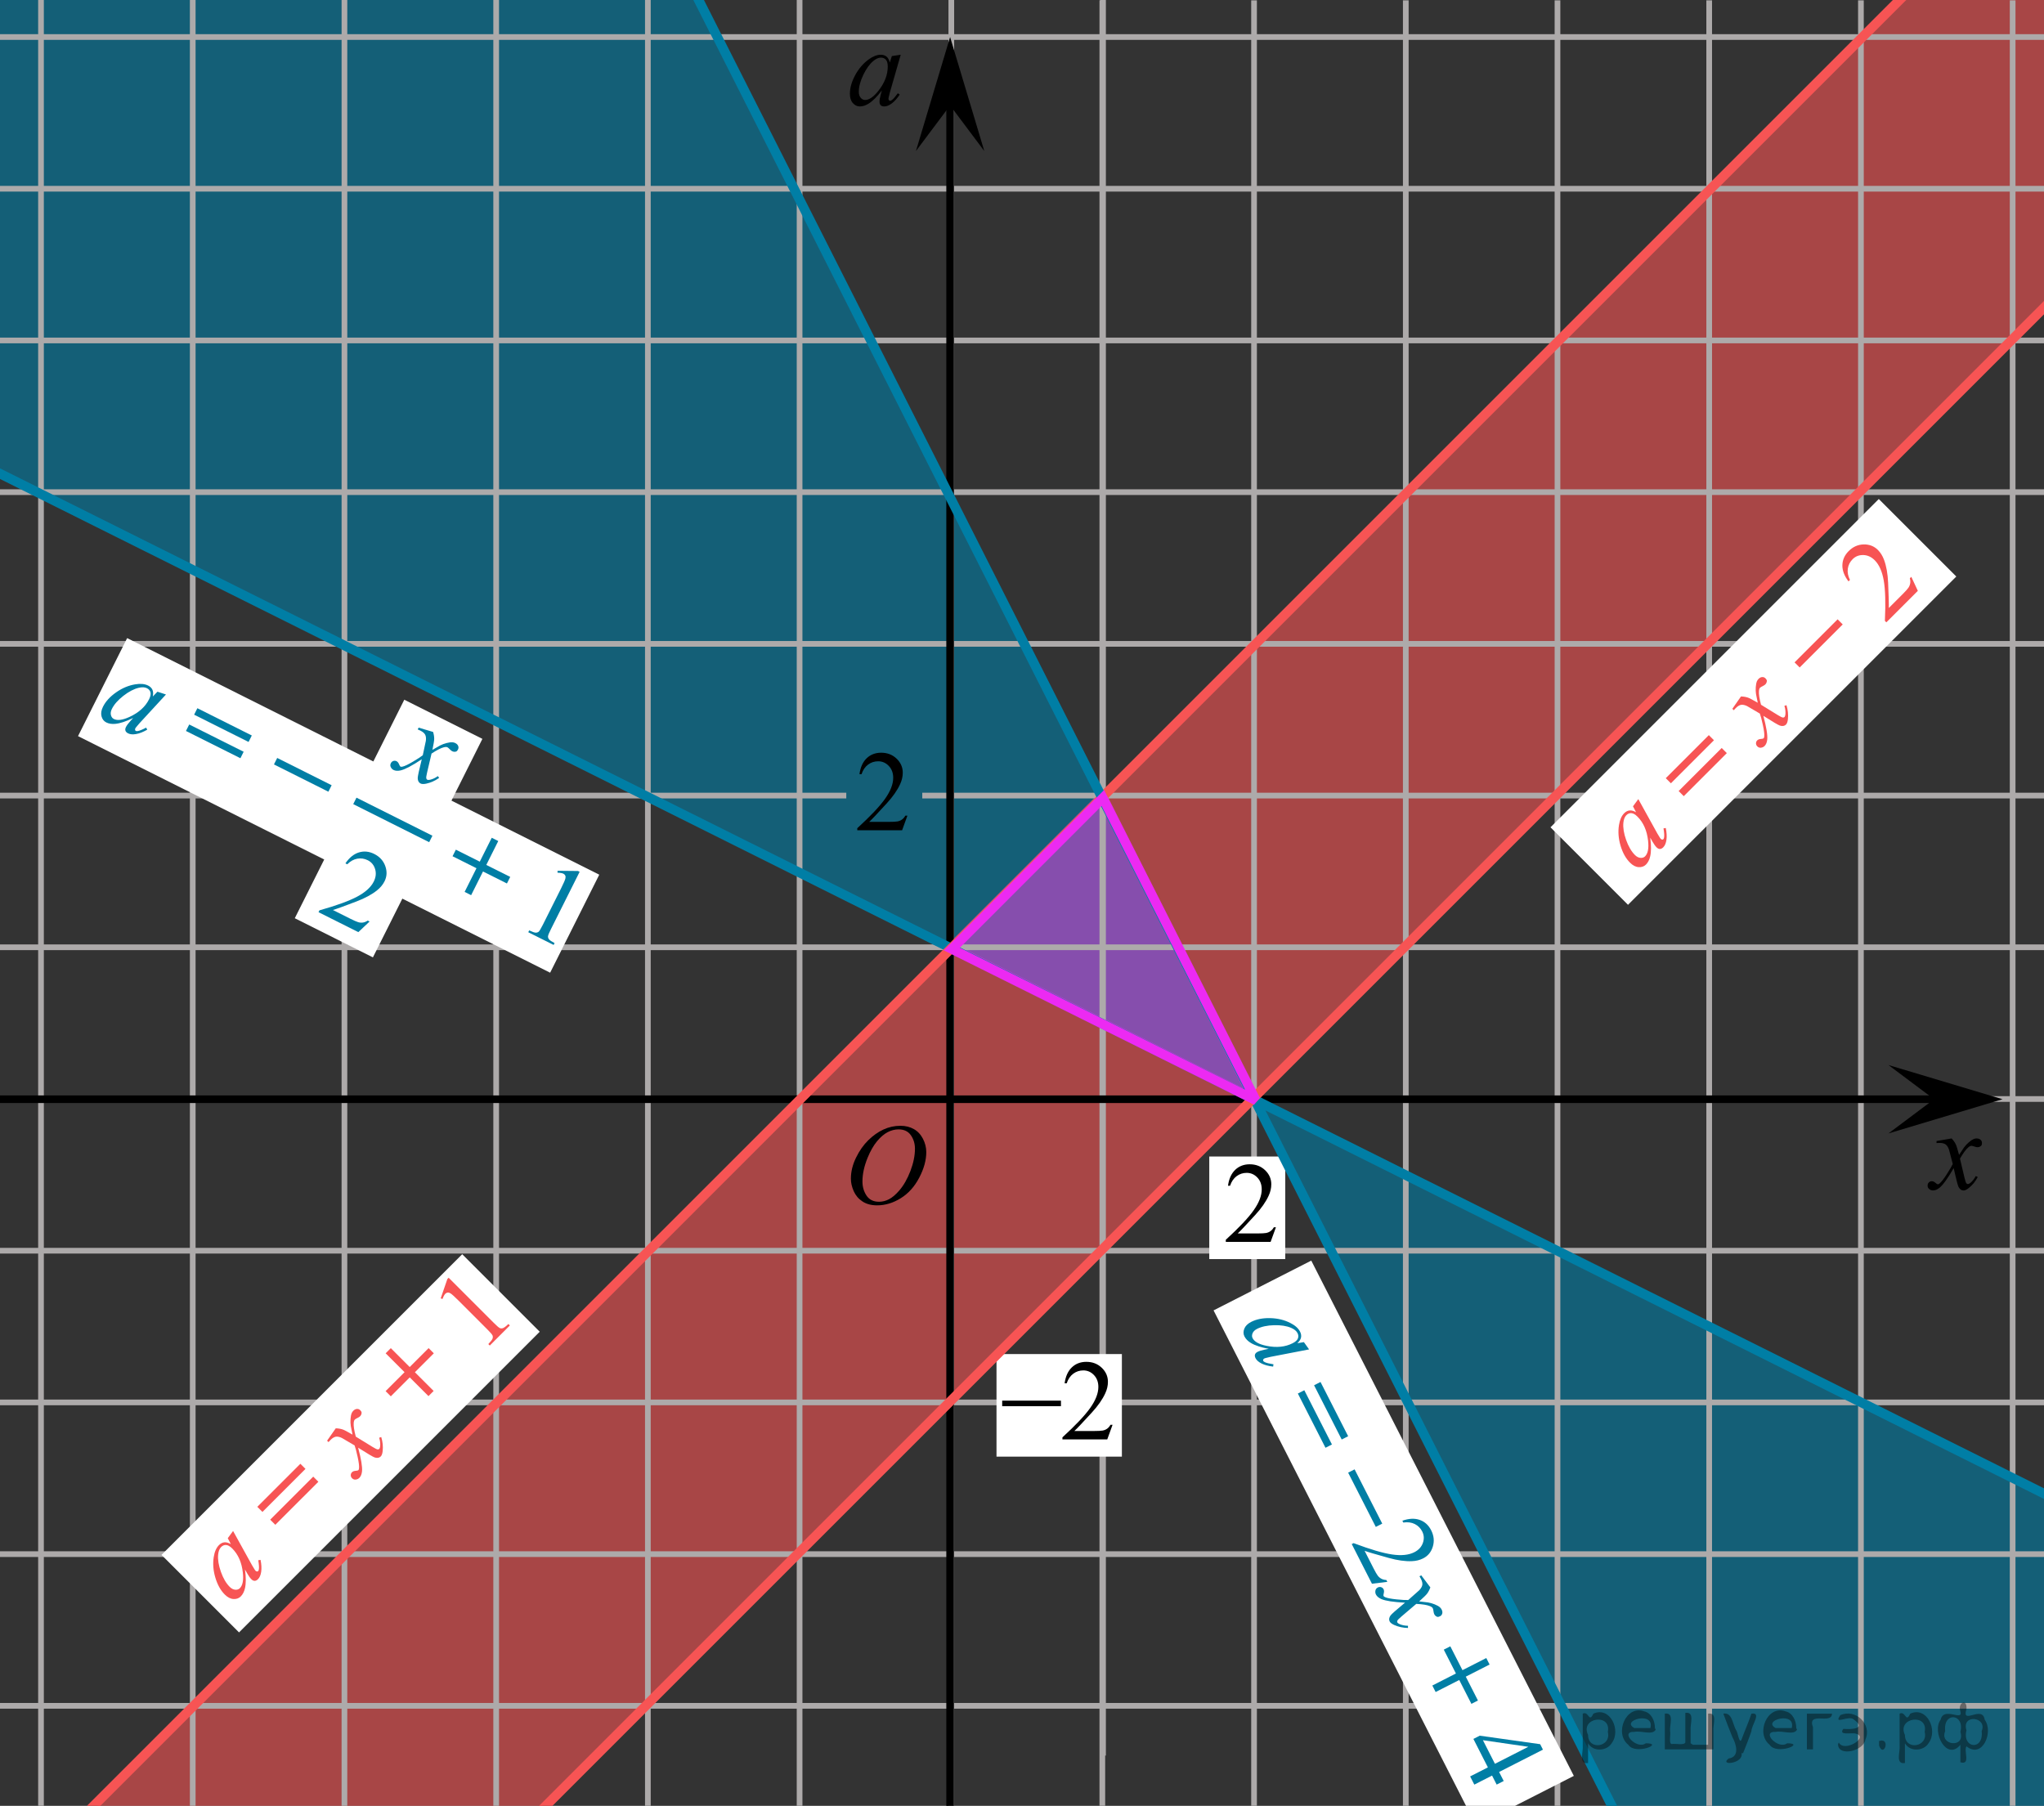 <?xml version="1.0" encoding="utf-8"?>
<!-- Generator: Adobe Illustrator 16.0.0, SVG Export Plug-In . SVG Version: 6.00 Build 0)  -->
<!DOCTYPE svg PUBLIC "-//W3C//DTD SVG 1.1//EN" "http://www.w3.org/Graphics/SVG/1.1/DTD/svg11.dtd">
<svg version="1.1" id="Слой_1" xmlns="http://www.w3.org/2000/svg" xmlns:xlink="http://www.w3.org/1999/xlink" x="0px" y="0px"
	 width="269px" height="237.665px" viewBox="131.303 -23.834 269 237.665" enable-background="new 131.303 -23.834 269 237.665"
	 xml:space="preserve">
<rect x="131.303" y="-23.834" width="269" height="237.665" fill="#333333" stroke="none"/>
<polygon opacity="0.6" fill="#F75454" points="141.834,216.15 179.168,237.316 412.667,4.15 414.667,-56.929 "/>
<polygon opacity="0.6" fill="#007EA5" points="127.803,36.333 295.069,120.249 295.725,119.42 211.803,-45.167 130.303,-50.667 "/>
<polygon opacity="0.4" fill="#EC2AF2" stroke="#EC2AF2" stroke-width="1.25" stroke-miterlimit="10" points="296.256,120.733 
	276.381,80.971 256.506,100.858 "/>
<polygon opacity="0.6" fill="#007EA5" points="373.136,271.484 488.803,336.999 402.803,173.999 296.97,121.658 "/>
<g>
	<g>
		<line fill="none" stroke="#ADAAAA" stroke-width="0.75" stroke-miterlimit="10" x1="53.9" y1="-18.962" x2="501.6" y2="-18.962"/>
		<line fill="none" stroke="#ADAAAA" stroke-width="0.75" stroke-miterlimit="10" x1="53.9" y1="1.005" x2="501.6" y2="1.005"/>
		<line fill="none" stroke="#ADAAAA" stroke-width="0.75" stroke-miterlimit="10" x1="53.9" y1="20.973" x2="501.6" y2="20.973"/>
		<line fill="none" stroke="#ADAAAA" stroke-width="0.75" stroke-miterlimit="10" x1="53.9" y1="40.938" x2="501.6" y2="40.938"/>
		<line fill="none" stroke="#ADAAAA" stroke-width="0.75" stroke-miterlimit="10" x1="53.9" y1="60.904" x2="501.6" y2="60.904"/>
		
			<line fill="none" stroke="#ADAAAA" stroke-width="0.75" stroke-miterlimit="10" x1="252.678" y1="80.872" x2="501.6" y2="80.872"/>
		<line fill="none" stroke="#ADAAAA" stroke-width="0.75" stroke-miterlimit="10" x1="53.9" y1="80.872" x2="242.678" y2="80.872"/>
		<line fill="none" stroke="#ADAAAA" stroke-width="0.75" stroke-miterlimit="10" x1="53.9" y1="100.837" x2="501.6" y2="100.837"/>
		<line fill="none" stroke="#ADAAAA" stroke-width="0.75" stroke-miterlimit="10" x1="53.9" y1="120.806" x2="501.6" y2="120.806"/>
		<line fill="none" stroke="#ADAAAA" stroke-width="0.75" stroke-miterlimit="10" x1="53.9" y1="140.772" x2="501.6" y2="140.772"/>
		<line fill="none" stroke="#ADAAAA" stroke-width="0.75" stroke-miterlimit="10" x1="53.9" y1="160.737" x2="501.6" y2="160.737"/>
		<line fill="none" stroke="#ADAAAA" stroke-width="0.75" stroke-miterlimit="10" x1="53.9" y1="180.706" x2="501.6" y2="180.706"/>
		<line fill="none" stroke="#ADAAAA" stroke-width="0.75" stroke-miterlimit="10" x1="53.9" y1="200.67" x2="501.6" y2="200.67"/>
	</g>
	<g>
		
			<line fill="none" stroke="#ADAAAA" stroke-width="0.75" stroke-miterlimit="10" x1="56.834" y1="215.862" x2="56.834" y2="-24.462"/>
		<line fill="none" stroke="#ADAAAA" stroke-width="0.75" stroke-miterlimit="10" x1="76.8" y1="215.862" x2="76.8" y2="-24.462"/>
		
			<line fill="none" stroke="#ADAAAA" stroke-width="0.75" stroke-miterlimit="10" x1="96.768" y1="215.862" x2="96.768" y2="-24.462"/>
		
			<line fill="none" stroke="#ADAAAA" stroke-width="0.75" stroke-miterlimit="10" x1="116.733" y1="215.862" x2="116.733" y2="-24.462"/>
		
			<line fill="none" stroke="#ADAAAA" stroke-width="0.75" stroke-miterlimit="10" x1="136.699" y1="215.862" x2="136.699" y2="-24.462"/>
		
			<line fill="none" stroke="#ADAAAA" stroke-width="0.75" stroke-miterlimit="10" x1="156.667" y1="215.862" x2="156.667" y2="-24.462"/>
		
			<line fill="none" stroke="#ADAAAA" stroke-width="0.75" stroke-miterlimit="10" x1="176.633" y1="215.862" x2="176.633" y2="-24.462"/>
		
			<line fill="none" stroke="#ADAAAA" stroke-width="0.75" stroke-miterlimit="10" x1="196.601" y1="215.862" x2="196.601" y2="-24.462"/>
		
			<line fill="none" stroke="#ADAAAA" stroke-width="0.75" stroke-miterlimit="10" x1="216.566" y1="215.862" x2="216.566" y2="-24.462"/>
		
			<line fill="none" stroke="#ADAAAA" stroke-width="0.75" stroke-miterlimit="10" x1="236.532" y1="215.862" x2="236.532" y2="-24.462"/>
		
			<line fill="none" stroke="#ADAAAA" stroke-width="0.75" stroke-miterlimit="10" x1="256.5" y1="215.862" x2="256.5" y2="-24.462"/>
		
			<line fill="none" stroke="#ADAAAA" stroke-width="0.75" stroke-miterlimit="10" x1="276.467" y1="207.219" x2="276.467" y2="-24.462"/>
		<g>
			
				<line fill="none" stroke="#ADAAAA" stroke-width="0.75" stroke-miterlimit="10" x1="276.375" y1="216.535" x2="276.375" y2="-23.791"/>
			
				<line fill="none" stroke="#ADAAAA" stroke-width="0.75" stroke-miterlimit="10" x1="296.342" y1="216.535" x2="296.342" y2="-23.791"/>
			
				<line fill="none" stroke="#ADAAAA" stroke-width="0.75" stroke-miterlimit="10" x1="316.311" y1="216.535" x2="316.311" y2="-23.791"/>
			
				<line fill="none" stroke="#ADAAAA" stroke-width="0.75" stroke-miterlimit="10" x1="336.275" y1="216.535" x2="336.275" y2="-23.791"/>
			
				<line fill="none" stroke="#ADAAAA" stroke-width="0.75" stroke-miterlimit="10" x1="356.241" y1="216.535" x2="356.241" y2="-23.791"/>
			
				<line fill="none" stroke="#ADAAAA" stroke-width="0.75" stroke-miterlimit="10" x1="376.209" y1="216.535" x2="376.209" y2="-23.791"/>
			
				<line fill="none" stroke="#ADAAAA" stroke-width="0.75" stroke-miterlimit="10" x1="396.176" y1="216.535" x2="396.176" y2="-23.791"/>
			
				<line fill="none" stroke="#ADAAAA" stroke-width="0.75" stroke-miterlimit="10" x1="416.141" y1="207.868" x2="416.141" y2="-23.815"/>
			
				<line fill="none" stroke="#ADAAAA" stroke-width="0.75" stroke-miterlimit="10" x1="436.11" y1="207.868" x2="436.11" y2="-23.815"/>
			
				<line fill="none" stroke="#ADAAAA" stroke-width="0.75" stroke-miterlimit="10" x1="456.076" y1="207.868" x2="456.076" y2="-23.815"/>
			
				<line fill="none" stroke="#ADAAAA" stroke-width="0.75" stroke-miterlimit="10" x1="476.043" y1="207.868" x2="476.043" y2="-23.815"/>
			
				<line fill="none" stroke="#ADAAAA" stroke-width="0.75" stroke-miterlimit="10" x1="496.008" y1="207.868" x2="496.008" y2="-23.815"/>
		</g>
	</g>
</g>
<line fill="none" stroke="#000000" stroke-miterlimit="10" x1="74.65" y1="120.836" x2="386.332" y2="120.836"/>
<line fill="none" stroke="#000000" stroke-miterlimit="10" x1="256.342" y1="213.831" x2="256.342" y2="-10.951"/>
<line fill="none" x1="-424.6" y1="109.143" x2="-424.233" y2="109.143"/>
<rect x="141.075" y="74.98" transform="matrix(-0.894 -0.448 0.448 -0.894 296.234 234.418)" fill="#FFFFFF" width="69.5" height="14.43"/>
<rect x="176.645" y="69.16" transform="matrix(-0.894 -0.448 0.448 -0.894 307.316 243.132)" fill="#FFFFFF" width="11.5" height="32.167"/>
<polygon points="385.84,120.836 379.834,116.337 394.846,120.836 379.834,125.336 "/>
<polygon points="256.342,-9.958 251.842,-3.953 256.342,-18.964 260.842,-3.953 "/>
<g>
	<g>
		<g>
			<g>
				<defs>
					<rect id="SVGID_1_" x="240.334" y="120.823" width="16.438" height="17.871"/>
				</defs>
				<clipPath id="SVGID_2_">
					<use xlink:href="#SVGID_1_"  overflow="visible"/>
				</clipPath>
				<g clip-path="url(#SVGID_2_)">
					<path d="M249.811,124.331c0.662,0,1.248,0.146,1.758,0.434c0.512,0.287,0.91,0.715,1.199,1.276s0.438,1.147,0.438,1.753
						c0,1.072-0.313,2.197-0.934,3.378s-1.433,2.078-2.433,2.696c-1,0.621-2.035,0.933-3.104,0.933
						c-0.771,0-1.414-0.172-1.932-0.515c-0.519-0.342-0.9-0.793-1.148-1.354s-0.371-1.104-0.371-1.633
						c0-0.937,0.228-1.858,0.675-2.771c0.446-0.914,0.982-1.676,1.605-2.289c0.623-0.612,1.288-1.084,1.993-1.414
						C248.266,124.497,249.016,124.331,249.811,124.331z M249.561,124.804c-0.49,0-0.972,0.122-1.438,0.366
						c-0.467,0.244-0.935,0.643-1.396,1.195c-0.461,0.554-0.876,1.279-1.244,2.176c-0.451,1.104-0.677,2.145-0.677,3.123
						c0,0.697,0.179,1.316,0.536,1.855c0.358,0.539,0.908,0.811,1.646,0.811c0.446,0,0.887-0.111,1.313-0.332
						c0.429-0.223,0.875-0.602,1.342-1.139c0.584-0.674,1.074-1.535,1.476-2.58c0.396-1.047,0.596-2.021,0.596-2.928
						c0-0.67-0.18-1.263-0.537-1.777C250.82,125.063,250.281,124.804,249.561,124.804z"/>
				</g>
			</g>
		</g>
	</g>
</g>
<g>
	<path d="M388.145,125.996c0.24,0.256,0.422,0.512,0.545,0.768c0.091,0.18,0.234,0.645,0.437,1.396l0.65-0.977
		c0.172-0.232,0.381-0.461,0.627-0.674c0.245-0.215,0.461-0.357,0.647-0.438c0.115-0.052,0.248-0.074,0.392-0.074
		c0.213,0,0.381,0.058,0.506,0.17c0.125,0.113,0.188,0.251,0.188,0.413c0,0.188-0.037,0.313-0.108,0.385
		c-0.14,0.123-0.296,0.186-0.474,0.186c-0.104,0-0.215-0.021-0.332-0.065c-0.229-0.079-0.389-0.118-0.465-0.118
		c-0.117,0-0.26,0.068-0.422,0.207c-0.307,0.256-0.67,0.75-1.092,1.481l0.604,2.538c0.095,0.389,0.172,0.619,0.234,0.695
		c0.063,0.076,0.129,0.112,0.191,0.112c0.104,0,0.225-0.057,0.362-0.17c0.271-0.228,0.5-0.521,0.691-0.885l0.258,0.133
		c-0.311,0.58-0.701,1.063-1.182,1.444c-0.271,0.218-0.498,0.322-0.687,0.322c-0.274,0-0.494-0.151-0.656-0.465
		c-0.104-0.189-0.317-1.018-0.645-2.477c-0.768,1.333-1.381,2.188-1.844,2.572c-0.302,0.244-0.59,0.367-0.871,0.367
		c-0.195,0-0.375-0.067-0.539-0.213c-0.115-0.104-0.176-0.254-0.176-0.436c0-0.162,0.055-0.297,0.162-0.406
		c0.106-0.107,0.239-0.162,0.397-0.162c0.154,0,0.322,0.08,0.502,0.236c0.127,0.111,0.228,0.17,0.295,0.17
		c0.06,0,0.135-0.039,0.229-0.117c0.229-0.188,0.545-0.59,0.942-1.211c0.396-0.619,0.66-1.066,0.783-1.341
		c-0.307-1.194-0.473-1.827-0.494-1.896c-0.112-0.317-0.264-0.547-0.442-0.68c-0.183-0.133-0.449-0.199-0.806-0.199
		c-0.112,0-0.241,0.006-0.393,0.018v-0.268L388.145,125.996z"/>
</g>
<line fill="none" stroke="#007EA5" stroke-width="1.25" stroke-miterlimit="10" x1="411.836" y1="178.499" x2="119.27" y2="32.499"/>
<line fill="none" stroke="#F75454" stroke-width="1.25" stroke-miterlimit="10" x1="129.96" y1="227.499" x2="416.813" y2="-59.355"/>
<rect x="262.448" y="154.374" fill="#FFFFFF" width="16.5" height="13.5"/>
<g>
	<g>
		<g>
			<g>
				<defs>
					<rect id="SVGID_3_" x="268.265" y="151.868" width="12.363" height="16.488"/>
				</defs>
				<clipPath id="SVGID_4_">
					<use xlink:href="#SVGID_3_"  overflow="visible"/>
				</clipPath>
				<g clip-path="url(#SVGID_4_)">
					<path d="M277.724,163.678l-0.701,1.93h-5.899v-0.273c1.733-1.584,2.959-2.879,3.666-3.883c0.709-1.004,1.063-1.92,1.063-2.752
						c0-0.636-0.193-1.156-0.582-1.564c-0.391-0.407-0.854-0.61-1.396-0.61c-0.492,0-0.936,0.144-1.324,0.433
						c-0.39,0.287-0.681,0.709-0.867,1.266h-0.271c0.123-0.908,0.438-1.607,0.949-2.098c0.508-0.485,1.146-0.729,1.904-0.729
						c0.813,0,1.49,0.262,2.033,0.78c0.543,0.522,0.813,1.139,0.813,1.848c0,0.507-0.117,1.015-0.354,1.521
						c-0.362,0.795-0.955,1.644-1.771,2.533c-1.226,1.338-1.986,2.146-2.293,2.42h2.61c0.531,0,0.904-0.021,1.117-0.059
						c0.215-0.039,0.405-0.119,0.58-0.24c0.172-0.121,0.319-0.291,0.448-0.516h0.273v-0.006H277.724z"/>
				</g>
			</g>
		</g>
	</g>
</g>
<g>
	<path d="M263.196,160.506h7.734v0.729h-7.734V160.506z"/>
</g>
<rect x="290.448" y="128.374" fill="#FFFFFF" width="10" height="13.5"/>
<g>
	<g>
		<g>
			<g>
				<defs>
					<rect id="SVGID_5_" x="289.765" y="125.868" width="12.363" height="16.488"/>
				</defs>
				<clipPath id="SVGID_6_">
					<use xlink:href="#SVGID_5_"  overflow="visible"/>
				</clipPath>
				<g clip-path="url(#SVGID_6_)">
					<path d="M299.224,137.678l-0.701,1.93h-5.899v-0.273c1.733-1.584,2.959-2.879,3.666-3.883c0.709-1.004,1.063-1.92,1.063-2.752
						c0-0.636-0.193-1.156-0.582-1.564c-0.391-0.407-0.854-0.61-1.396-0.61c-0.492,0-0.936,0.144-1.324,0.433
						c-0.39,0.287-0.681,0.709-0.867,1.266h-0.271c0.123-0.908,0.438-1.607,0.949-2.098c0.508-0.485,1.146-0.729,1.904-0.729
						c0.813,0,1.49,0.262,2.033,0.78c0.543,0.522,0.813,1.139,0.813,1.848c0,0.507-0.117,1.015-0.354,1.521
						c-0.362,0.795-0.955,1.644-1.771,2.533c-1.226,1.338-1.986,2.146-2.293,2.42h2.61c0.531,0,0.904-0.021,1.117-0.059
						c0.215-0.039,0.405-0.119,0.58-0.24c0.172-0.121,0.319-0.291,0.448-0.516h0.273v-0.006H299.224z"/>
				</g>
			</g>
		</g>
	</g>
</g>
<line fill="none" stroke="#007EA5" stroke-width="1.25" stroke-miterlimit="10" x1="212.803" y1="-44.486" x2="370.303" y2="266.983"/>
<g>
	<g>
		<g>
			<g>
				<defs>
					<rect id="SVGID_7_" x="241.265" y="71.701" width="12.363" height="16.488"/>
				</defs>
				<clipPath id="SVGID_8_">
					<use xlink:href="#SVGID_7_"  overflow="visible"/>
				</clipPath>
				<g clip-path="url(#SVGID_8_)">
					<path d="M250.724,83.511l-0.701,1.93h-5.899v-0.273c1.733-1.584,2.959-2.879,3.666-3.883c0.709-1.004,1.063-1.92,1.063-2.752
						c0-0.636-0.193-1.156-0.582-1.564c-0.391-0.407-0.854-0.61-1.396-0.61c-0.492,0-0.936,0.144-1.324,0.433
						c-0.39,0.287-0.681,0.709-0.867,1.266h-0.271c0.123-0.908,0.438-1.607,0.949-2.098c0.508-0.485,1.146-0.729,1.904-0.729
						c0.813,0,1.49,0.262,2.033,0.78c0.543,0.522,0.813,1.139,0.813,1.848c0,0.507-0.117,1.015-0.354,1.521
						c-0.362,0.795-0.955,1.644-1.771,2.533c-1.226,1.338-1.986,2.146-2.293,2.42h2.61c0.531,0,0.904-0.021,1.117-0.059
						c0.215-0.039,0.405-0.119,0.58-0.24c0.172-0.121,0.319-0.291,0.448-0.516h0.273v-0.006H250.724z"/>
				</g>
			</g>
		</g>
	</g>
</g>
<g>
	<path d="M249.842-16.63l-1.429,4.967l-0.161,0.666c-0.015,0.063-0.021,0.117-0.021,0.161c0,0.078,0.023,0.146,0.072,0.205
		c0.039,0.044,0.088,0.065,0.146,0.065c0.064,0,0.146-0.038,0.25-0.117c0.189-0.141,0.443-0.434,0.762-0.879l0.248,0.176
		c-0.336,0.509-0.684,0.896-1.039,1.161c-0.357,0.267-0.687,0.399-0.989,0.399c-0.21,0-0.368-0.053-0.473-0.157
		c-0.104-0.105-0.157-0.258-0.157-0.458c0-0.239,0.054-0.554,0.161-0.945l0.153-0.549c-0.639,0.835-1.228,1.419-1.765,1.75
		c-0.386,0.239-0.765,0.359-1.136,0.359c-0.355,0-0.664-0.147-0.922-0.443c-0.26-0.295-0.389-0.701-0.389-1.219
		c0-0.777,0.232-1.596,0.699-2.458c0.467-0.861,1.059-1.551,1.776-2.069c0.562-0.41,1.091-0.615,1.589-0.615
		c0.299,0,0.546,0.079,0.744,0.234c0.197,0.157,0.348,0.416,0.45,0.777l0.264-0.836L249.842-16.63z M247.235-16.25
		c-0.313,0-0.645,0.146-0.996,0.439c-0.498,0.416-0.941,1.031-1.33,1.846c-0.388,0.816-0.582,1.553-0.582,2.213
		c0,0.332,0.083,0.594,0.249,0.787c0.166,0.192,0.356,0.289,0.571,0.289c0.532,0,1.111-0.393,1.736-1.18
		c0.834-1.044,1.252-2.116,1.252-3.215c0-0.415-0.08-0.715-0.242-0.9C247.733-16.156,247.512-16.25,247.235-16.25z"/>
</g>
<rect x="149.421" y="158.91" transform="matrix(-0.707 0.707 -0.707 -0.707 420.324 158.143)" fill="#FFFFFF" width="55.975" height="14.43"/>
<g>
	<path fill="#F75454" d="M161.978,177.659l2.502,4.522l0.356,0.585c0.035,0.055,0.068,0.098,0.099,0.129
		c0.056,0.056,0.12,0.087,0.196,0.094c0.059,0.004,0.108-0.016,0.15-0.058c0.045-0.045,0.076-0.13,0.094-0.259
		c0.034-0.233,0.007-0.62-0.083-1.16l0.3-0.052c0.122,0.598,0.149,1.117,0.086,1.556c-0.063,0.441-0.203,0.769-0.417,0.982
		c-0.148,0.148-0.298,0.223-0.445,0.223c-0.148,0-0.293-0.071-0.435-0.212c-0.17-0.17-0.354-0.43-0.555-0.783l-0.28-0.496
		c0.14,1.042,0.136,1.871-0.01,2.485c-0.104,0.441-0.287,0.795-0.549,1.057c-0.252,0.252-0.574,0.365-0.966,0.339
		c-0.392-0.025-0.771-0.221-1.137-0.587c-0.55-0.55-0.964-1.293-1.243-2.232s-0.349-1.846-0.207-2.72
		c0.106-0.687,0.336-1.206,0.688-1.559c0.211-0.211,0.441-0.33,0.691-0.36c0.251-0.028,0.54,0.049,0.868,0.231l-0.404-0.777
		L161.978,177.659z M160.404,179.772c-0.222,0.221-0.353,0.559-0.394,1.015c-0.059,0.646,0.063,1.396,0.364,2.246
		c0.303,0.852,0.687,1.509,1.153,1.976c0.234,0.235,0.479,0.361,0.732,0.381c0.254,0.019,0.457-0.048,0.608-0.199
		c0.376-0.377,0.508-1.063,0.394-2.063c-0.148-1.327-0.611-2.382-1.388-3.158c-0.294-0.294-0.563-0.449-0.808-0.466
		C160.822,179.486,160.6,179.576,160.404,179.772z"/>
	<path fill="#F75454" d="M165.168,174.479l5.666-5.665l0.673,0.673l-5.666,5.666L165.168,174.479z M166.862,176.172l5.665-5.666
		l0.675,0.675l-5.666,5.665L166.862,176.172z"/>
	<path fill="#F75454" d="M175.49,164.147c0.35,0.011,0.656,0.063,0.922,0.155c0.187,0.063,0.615,0.287,1.284,0.674l-0.228-1.139
		c-0.045-0.288-0.057-0.592-0.033-0.915c0.021-0.323,0.071-0.577,0.147-0.764c0.049-0.117,0.122-0.227,0.223-0.327
		c0.147-0.147,0.307-0.227,0.474-0.234c0.168-0.01,0.308,0.044,0.422,0.158c0.131,0.131,0.195,0.246,0.191,0.347
		c-0.01,0.183-0.077,0.336-0.202,0.46c-0.072,0.072-0.165,0.136-0.279,0.188c-0.217,0.106-0.354,0.188-0.409,0.243
		c-0.083,0.083-0.132,0.229-0.15,0.44c-0.034,0.394,0.058,0.996,0.274,1.807l2.207,1.356c0.338,0.209,0.557,0.316,0.655,0.324
		c0.098,0.01,0.17-0.009,0.215-0.054c0.073-0.073,0.117-0.197,0.135-0.373c0.03-0.349-0.015-0.719-0.135-1.108l0.274-0.089
		c0.189,0.626,0.252,1.24,0.187,1.844c-0.038,0.343-0.123,0.579-0.254,0.71c-0.193,0.193-0.456,0.237-0.787,0.136
		c-0.207-0.063-0.938-0.493-2.19-1.29c0.396,1.475,0.567,2.508,0.513,3.102c-0.038,0.384-0.156,0.674-0.353,0.87
		c-0.139,0.139-0.314,0.214-0.529,0.229c-0.158,0.007-0.302-0.054-0.43-0.182c-0.113-0.113-0.17-0.247-0.17-0.398
		c0-0.152,0.055-0.283,0.165-0.394c0.11-0.111,0.283-0.173,0.518-0.187c0.17-0.01,0.278-0.04,0.327-0.088
		c0.041-0.042,0.067-0.123,0.077-0.244c0.031-0.293-0.03-0.797-0.186-1.512c-0.156-0.715-0.287-1.212-0.395-1.492
		c-1.053-0.625-1.612-0.952-1.678-0.984c-0.304-0.144-0.566-0.199-0.787-0.166c-0.221,0.036-0.456,0.177-0.704,0.426
		c-0.079,0.079-0.168,0.175-0.265,0.285l-0.187-0.187L175.49,164.147z"/>
	<path fill="#F75454" d="M182.051,159.253l2.492-2.491l-2.486-2.486l0.679-0.678l2.485,2.485l2.491-2.491l0.684,0.684l-2.491,2.491
		l2.466,2.466l-0.679,0.678l-2.465-2.465l-2.491,2.491L182.051,159.253z"/>
	<path fill="#F75454" d="M189.302,147.042l0.876-2.544l0.17-0.17l5.931,5.93c0.394,0.394,0.654,0.623,0.784,0.686
		c0.13,0.064,0.271,0.071,0.427,0.02c0.155-0.053,0.396-0.233,0.721-0.545l0.191,0.191l-2.642,2.643l-0.192-0.192
		c0.325-0.338,0.511-0.581,0.558-0.728c0.046-0.146,0.047-0.281,0-0.404c-0.046-0.122-0.279-0.395-0.701-0.815l-3.791-3.791
		c-0.511-0.511-0.857-0.822-1.037-0.933c-0.133-0.086-0.259-0.123-0.375-0.11c-0.116,0.012-0.217,0.063-0.307,0.152
		c-0.129,0.128-0.253,0.358-0.374,0.693L189.302,147.042z"/>
</g>
<rect x="331.454" y="61.358" transform="matrix(-0.707 0.707 -0.707 -0.707 666.48 -138.916)" fill="#FFFFFF" width="61.112" height="14.429"/>
<g>
	<path fill="#F75454" d="M346.913,81.337l2.502,4.522l0.357,0.585c0.034,0.055,0.067,0.098,0.099,0.129
		c0.055,0.056,0.12,0.087,0.196,0.094c0.059,0.004,0.108-0.016,0.149-0.058c0.046-0.045,0.077-0.13,0.094-0.259
		c0.035-0.233,0.007-0.62-0.083-1.16l0.3-0.052c0.122,0.598,0.15,1.117,0.087,1.556c-0.064,0.441-0.203,0.769-0.417,0.982
		c-0.148,0.148-0.298,0.223-0.445,0.223c-0.149,0-0.294-0.071-0.436-0.212c-0.169-0.17-0.354-0.43-0.555-0.783l-0.279-0.496
		c0.139,1.042,0.135,1.871-0.011,2.485c-0.104,0.441-0.286,0.795-0.549,1.057c-0.251,0.252-0.574,0.365-0.965,0.339
		c-0.393-0.025-0.771-0.221-1.137-0.587c-0.55-0.55-0.964-1.293-1.244-2.232c-0.279-0.939-0.348-1.846-0.207-2.72
		c0.107-0.687,0.336-1.206,0.688-1.559c0.211-0.211,0.442-0.33,0.692-0.36c0.25-0.028,0.539,0.049,0.867,0.231l-0.404-0.777
		L346.913,81.337z M345.339,83.451c-0.221,0.221-0.353,0.559-0.394,1.015c-0.058,0.646,0.063,1.396,0.364,2.246
		c0.304,0.852,0.687,1.509,1.153,1.976c0.235,0.235,0.479,0.361,0.733,0.381c0.253,0.019,0.456-0.048,0.607-0.199
		c0.377-0.377,0.509-1.063,0.395-2.063c-0.149-1.328-0.611-2.382-1.389-3.158c-0.293-0.294-0.562-0.449-0.808-0.466
		C345.758,83.165,345.535,83.254,345.339,83.451z"/>
	<path fill="#F75454" d="M350.528,78.582l5.665-5.666l0.674,0.674l-5.666,5.665L350.528,78.582z M352.22,80.275l5.666-5.666
		l0.674,0.674l-5.665,5.666L352.22,80.275z"/>
	<path fill="#F75454" d="M360.425,67.826c0.35,0.011,0.657,0.063,0.922,0.155c0.187,0.063,0.615,0.287,1.284,0.674l-0.228-1.139
		c-0.044-0.288-0.056-0.592-0.033-0.915s0.072-0.577,0.147-0.764c0.049-0.117,0.122-0.227,0.223-0.327
		c0.148-0.147,0.307-0.227,0.474-0.234c0.168-0.01,0.309,0.044,0.422,0.158c0.132,0.131,0.195,0.246,0.192,0.347
		c-0.011,0.183-0.078,0.336-0.202,0.46c-0.073,0.072-0.166,0.136-0.28,0.188c-0.217,0.106-0.354,0.188-0.408,0.243
		c-0.083,0.083-0.133,0.229-0.15,0.44c-0.035,0.394,0.057,0.996,0.273,1.807l2.207,1.356c0.339,0.209,0.557,0.316,0.655,0.324
		c0.099,0.01,0.171-0.009,0.215-0.054c0.073-0.073,0.117-0.197,0.135-0.373c0.031-0.349-0.014-0.719-0.135-1.108l0.275-0.089
		c0.188,0.626,0.251,1.24,0.187,1.844c-0.039,0.343-0.123,0.579-0.255,0.71c-0.193,0.193-0.455,0.237-0.787,0.136
		c-0.207-0.063-0.938-0.493-2.19-1.29c0.397,1.475,0.567,2.508,0.513,3.102c-0.038,0.384-0.155,0.674-0.353,0.87
		c-0.138,0.139-0.313,0.214-0.528,0.229c-0.158,0.007-0.302-0.054-0.43-0.182c-0.114-0.113-0.17-0.247-0.17-0.398
		c0-0.152,0.054-0.283,0.164-0.394c0.11-0.111,0.284-0.173,0.518-0.187c0.17-0.01,0.278-0.04,0.327-0.088
		c0.041-0.042,0.067-0.123,0.078-0.244c0.031-0.293-0.031-0.798-0.187-1.512c-0.155-0.715-0.287-1.212-0.394-1.492
		c-1.053-0.625-1.612-0.952-1.678-0.984c-0.305-0.144-0.566-0.199-0.787-0.166c-0.222,0.036-0.456,0.177-0.705,0.426
		c-0.079,0.079-0.168,0.175-0.265,0.285l-0.186-0.187L360.425,67.826z"/>
	
		<rect x="366.592" y="60.401" transform="matrix(-0.707 0.707 -0.707 -0.707 675.699 -158.129)" fill="#F75454" width="8.013" height="0.953"/>
	<path fill="#F75454" d="M382.84,52.082l0.859,1.845l-4.143,4.143l-0.192-0.191c0.108-2.331,0.058-4.097-0.149-5.298
		c-0.207-1.202-0.603-2.095-1.186-2.678c-0.446-0.445-0.948-0.675-1.507-0.689c-0.561-0.014-1.029,0.17-1.409,0.55
		c-0.345,0.345-0.555,0.756-0.627,1.231c-0.072,0.478,0.021,0.977,0.279,1.497l-0.191,0.191c-0.552-0.725-0.82-1.437-0.806-2.137
		c0.017-0.698,0.291-1.315,0.827-1.851c0.568-0.569,1.228-0.862,1.976-0.878c0.747-0.016,1.369,0.226,1.866,0.723
		c0.355,0.355,0.629,0.794,0.818,1.315c0.304,0.815,0.482,1.822,0.534,3.02c0.08,1.799,0.108,2.902,0.088,3.31l1.834-1.833
		c0.372-0.373,0.62-0.648,0.742-0.826c0.123-0.179,0.202-0.37,0.238-0.575c0.036-0.206,0.022-0.431-0.044-0.677L382.84,52.082z"/>
</g>
<rect x="276.67" y="172.043" transform="matrix(-0.454 -0.891 0.891 -0.454 297.887 541.063)" fill="#FFFFFF" width="76.112" height="14.43"/>
<g>
	<path fill="#007EA5" d="M303.585,153.761l-5.075,0.98l-0.666,0.16c-0.063,0.015-0.114,0.034-0.153,0.054
		c-0.069,0.035-0.119,0.088-0.149,0.157c-0.021,0.055-0.019,0.108,0.008,0.16c0.029,0.058,0.101,0.113,0.218,0.17
		c0.212,0.105,0.588,0.198,1.129,0.279l-0.044,0.302c-0.605-0.068-1.108-0.203-1.506-0.399c-0.4-0.197-0.668-0.431-0.806-0.701
		c-0.095-0.186-0.119-0.351-0.074-0.492c0.047-0.14,0.158-0.256,0.337-0.347c0.213-0.109,0.518-0.205,0.915-0.287l0.559-0.111
		c-1.033-0.19-1.821-0.45-2.36-0.778c-0.388-0.234-0.667-0.518-0.835-0.849c-0.162-0.316-0.171-0.658-0.023-1.022
		c0.145-0.365,0.448-0.665,0.909-0.899c0.692-0.354,1.527-0.518,2.508-0.493c0.979,0.025,1.862,0.239,2.649,0.643
		c0.621,0.315,1.044,0.693,1.27,1.138c0.136,0.266,0.178,0.521,0.129,0.769c-0.05,0.247-0.212,0.499-0.488,0.754l0.864-0.145
		L303.585,153.761z M302.062,151.611c-0.142-0.278-0.423-0.508-0.844-0.688c-0.597-0.255-1.346-0.37-2.248-0.347
		c-0.904,0.024-1.648,0.187-2.236,0.485c-0.296,0.151-0.491,0.343-0.589,0.579c-0.096,0.235-0.095,0.449,0.003,0.641
		c0.241,0.474,0.854,0.813,1.839,1.012c1.309,0.27,2.454,0.154,3.433-0.344c0.37-0.188,0.601-0.396,0.692-0.625
		C302.204,152.097,302.188,151.858,302.062,151.611z"/>
	<path fill="#007EA5" d="M305.089,158.049l3.638,7.139l-0.849,0.432l-3.637-7.138L305.089,158.049z M302.956,159.136l3.637,7.139
		l-0.85,0.433l-3.637-7.139L302.956,159.136z"/>
	
		<rect x="306.993" y="172.859" transform="matrix(-0.454 -0.891 0.891 -0.454 297.722 529.131)" fill="#007EA5" width="8.014" height="0.953"/>
	<path fill="#007EA5" d="M313.88,184.355l-2.021,0.247l-2.66-5.221l0.242-0.123c2.183,0.823,3.878,1.321,5.084,1.495
		c1.207,0.175,2.179,0.074,2.914-0.301c0.561-0.286,0.935-0.693,1.121-1.22c0.186-0.528,0.156-1.031-0.088-1.51
		c-0.222-0.436-0.547-0.76-0.978-0.978c-0.432-0.216-0.936-0.281-1.511-0.197l-0.122-0.239c0.859-0.302,1.62-0.337,2.28-0.107
		c0.659,0.231,1.161,0.684,1.506,1.358c0.365,0.718,0.44,1.436,0.224,2.15c-0.216,0.716-0.638,1.232-1.265,1.552
		c-0.447,0.229-0.949,0.353-1.504,0.372c-0.868,0.037-1.881-0.104-3.036-0.426c-1.735-0.479-2.794-0.793-3.175-0.938l1.178,2.312
		c0.239,0.47,0.424,0.789,0.556,0.962c0.131,0.17,0.29,0.306,0.473,0.403c0.186,0.099,0.403,0.154,0.657,0.167L313.88,184.355z"/>
	<path fill="#007EA5" d="M319.545,185.085c-0.118,0.328-0.263,0.605-0.433,0.828c-0.117,0.158-0.463,0.496-1.038,1.013l1.154,0.136
		c0.287,0.047,0.58,0.13,0.88,0.251c0.301,0.121,0.526,0.247,0.681,0.377c0.097,0.082,0.178,0.186,0.242,0.313
		c0.095,0.186,0.121,0.361,0.077,0.523c-0.044,0.161-0.138,0.278-0.281,0.352c-0.165,0.084-0.294,0.11-0.389,0.075
		c-0.171-0.066-0.296-0.178-0.375-0.334c-0.047-0.091-0.078-0.2-0.092-0.324c-0.034-0.239-0.069-0.395-0.105-0.464
		c-0.053-0.104-0.177-0.197-0.372-0.279c-0.363-0.154-0.966-0.254-1.804-0.298l-1.972,1.68c-0.303,0.258-0.473,0.432-0.511,0.523
		c-0.039,0.09-0.044,0.165-0.016,0.221c0.047,0.092,0.151,0.173,0.313,0.243c0.323,0.139,0.688,0.209,1.097,0.216l-0.001,0.288
		c-0.654-0.014-1.258-0.145-1.812-0.393c-0.313-0.143-0.513-0.296-0.597-0.461c-0.124-0.244-0.085-0.507,0.114-0.791
		c0.125-0.178,0.759-0.739,1.904-1.685c-1.525-0.078-2.561-0.234-3.108-0.471c-0.353-0.155-0.592-0.355-0.719-0.604
		c-0.089-0.174-0.106-0.364-0.054-0.573c0.042-0.152,0.145-0.271,0.305-0.353c0.144-0.073,0.288-0.085,0.433-0.038
		s0.253,0.139,0.323,0.277c0.071,0.14,0.076,0.323,0.018,0.551c-0.043,0.164-0.049,0.276-0.018,0.338
		c0.026,0.052,0.096,0.102,0.208,0.15c0.27,0.119,0.768,0.216,1.496,0.29c0.728,0.072,1.241,0.102,1.54,0.085
		c0.919-0.808,1.403-1.239,1.454-1.291c0.23-0.245,0.364-0.478,0.401-0.697c0.034-0.222-0.027-0.488-0.187-0.802
		c-0.051-0.1-0.114-0.214-0.189-0.34l0.234-0.119L319.545,185.085z"/>
	<path fill="#007EA5" d="M322.171,192.837l1.6,3.14l3.133-1.596l0.436,0.854l-3.133,1.596l1.6,3.14l-0.861,0.438l-1.6-3.139
		l-3.106,1.582l-0.436-0.854l3.106-1.582l-1.6-3.14L322.171,192.837z"/>
	<path fill="#007EA5" d="M329.198,210.564l-0.927,0.473l-0.605-1.187l-2.336,1.19l-0.549-1.078l2.336-1.19l-1.909-3.746l0.836-0.426
		l7.952,1.119l0.366,0.719l-5.77,2.939L329.198,210.564z M328.044,208.3l4.393-2.238l-5.976-0.868L328.044,208.3z"/>
</g>
<g>
	<path fill="#007EA5" d="M153.145,67.568l-3.501,3.802l-0.442,0.523c-0.042,0.05-0.072,0.095-0.092,0.134
		c-0.035,0.07-0.043,0.143-0.026,0.217c0.016,0.057,0.049,0.098,0.102,0.124c0.057,0.028,0.148,0.031,0.275,0.007
		c0.233-0.041,0.591-0.189,1.075-0.445l0.144,0.269c-0.529,0.305-1.012,0.495-1.45,0.572c-0.438,0.079-0.792,0.051-1.063-0.085
		c-0.188-0.094-0.305-0.212-0.353-0.353c-0.046-0.142-0.025-0.301,0.064-0.479c0.107-0.214,0.296-0.472,0.567-0.773l0.383-0.422
		c-0.946,0.46-1.733,0.719-2.362,0.774c-0.452,0.041-0.844-0.021-1.176-0.187c-0.319-0.16-0.528-0.43-0.627-0.81
		s-0.033-0.801,0.199-1.264c0.348-0.695,0.923-1.323,1.726-1.885s1.641-0.913,2.515-1.056c0.686-0.115,1.251-0.062,1.697,0.162
		c0.266,0.133,0.452,0.314,0.56,0.542c0.106,0.229,0.125,0.528,0.055,0.897l0.61-0.63L153.145,67.568z M150.643,66.741
		c-0.279-0.14-0.642-0.157-1.087-0.053c-0.631,0.148-1.303,0.501-2.015,1.055c-0.712,0.557-1.216,1.128-1.511,1.719
		c-0.149,0.297-0.192,0.567-0.13,0.814s0.189,0.418,0.381,0.515c0.476,0.238,1.169,0.146,2.08-0.277
		c1.214-0.56,2.068-1.332,2.56-2.314c0.186-0.371,0.248-0.675,0.187-0.913S150.892,66.866,150.643,66.741z"/>
	<path fill="#007EA5" d="M157.278,69.375l7.164,3.588l-0.426,0.851l-7.164-3.587L157.278,69.375z M156.205,71.516l7.164,3.588
		l-0.426,0.853l-7.165-3.588L156.205,71.516z"/>
	
		<rect x="167.099" y="77.695" transform="matrix(-0.894 -0.448 0.448 -0.894 289.1 224.682)" fill="#007EA5" width="8.013" height="0.953"/>
	
		<rect x="177.366" y="83.629" transform="matrix(-0.894 -0.448 0.448 -0.894 308.884 241.231)" fill="#007EA5" width="11.179" height="0.953"/>
	<path fill="#007EA5" d="M179.942,97.446l-1.479,1.397l-5.24-2.623l0.122-0.243c2.245-0.633,3.905-1.238,4.979-1.813
		c1.074-0.576,1.797-1.233,2.166-1.972c0.283-0.563,0.342-1.112,0.179-1.647s-0.485-0.922-0.966-1.163
		c-0.438-0.218-0.893-0.287-1.367-0.206c-0.475,0.082-0.92,0.328-1.332,0.738l-0.242-0.122c0.514-0.752,1.104-1.231,1.773-1.438
		c0.668-0.205,1.34-0.139,2.018,0.2c0.72,0.36,1.205,0.894,1.455,1.598c0.252,0.704,0.219,1.371-0.096,2
		c-0.225,0.449-0.555,0.847-0.99,1.191c-0.677,0.546-1.576,1.032-2.696,1.46c-1.682,0.643-2.72,1.019-3.112,1.128l2.318,1.161
		c0.472,0.235,0.811,0.384,1.019,0.444c0.207,0.06,0.415,0.074,0.62,0.044c0.207-0.03,0.416-0.115,0.629-0.256L179.942,97.446z"/>
	<path fill="#007EA5" d="M188.301,72.498c0.1,0.335,0.148,0.643,0.145,0.924c0,0.196-0.078,0.674-0.234,1.432l1.01-0.576
		c0.258-0.133,0.543-0.24,0.855-0.32c0.314-0.081,0.571-0.114,0.771-0.101c0.127,0.009,0.254,0.044,0.381,0.107
		c0.188,0.094,0.312,0.22,0.373,0.376c0.061,0.155,0.056,0.306-0.017,0.45c-0.083,0.166-0.173,0.263-0.269,0.291
		c-0.178,0.048-0.344,0.032-0.502-0.047c-0.091-0.046-0.18-0.114-0.265-0.206c-0.171-0.172-0.29-0.276-0.36-0.311
		c-0.104-0.053-0.26-0.054-0.465-0.004c-0.385,0.092-0.928,0.369-1.629,0.83l-0.59,2.522c-0.091,0.387-0.124,0.628-0.102,0.724
		c0.023,0.097,0.063,0.159,0.119,0.188c0.092,0.046,0.225,0.049,0.396,0.01c0.342-0.081,0.678-0.24,1.01-0.478l0.17,0.232
		c-0.533,0.378-1.097,0.631-1.69,0.759c-0.337,0.072-0.587,0.066-0.753-0.017c-0.245-0.122-0.37-0.357-0.377-0.704
		c-0.006-0.217,0.172-1.046,0.532-2.485c-1.273,0.842-2.2,1.33-2.782,1.465c-0.375,0.085-0.688,0.065-0.936-0.06
		c-0.176-0.088-0.303-0.231-0.383-0.43c-0.058-0.147-0.045-0.303,0.035-0.465c0.072-0.144,0.181-0.239,0.324-0.287
		c0.145-0.048,0.287-0.038,0.427,0.032c0.14,0.069,0.253,0.215,0.341,0.433c0.063,0.157,0.125,0.251,0.186,0.282
		c0.053,0.025,0.138,0.024,0.256-0.004c0.288-0.063,0.746-0.281,1.376-0.654c0.629-0.373,1.06-0.654,1.291-0.844
		c0.261-1.196,0.396-1.83,0.404-1.903c0.041-0.333,0.011-0.6-0.091-0.8c-0.104-0.197-0.312-0.376-0.626-0.533
		c-0.101-0.051-0.218-0.104-0.354-0.161l0.118-0.235L188.301,72.498z"/>
	<path fill="#007EA5" d="M191.295,87.992l3.15,1.577l1.574-3.144l0.857,0.43l-1.574,3.144l3.15,1.577l-0.434,0.864l-3.15-1.577
		l-1.561,3.117l-0.857-0.43l1.561-3.117l-3.15-1.577L191.295,87.992z"/>
	<g>
		<path fill="#007EA5" d="M204.68,90.771l2.689,0.027l0.216,0.108l-3.755,7.499c-0.25,0.498-0.385,0.818-0.402,0.96
			c-0.021,0.144,0.019,0.28,0.117,0.412c0.098,0.131,0.346,0.302,0.742,0.511l-0.121,0.242l-3.34-1.672l0.121-0.243
			c0.424,0.202,0.713,0.301,0.866,0.3c0.154-0.003,0.282-0.045,0.384-0.128s0.285-0.391,0.553-0.923l2.4-4.794
			c0.323-0.646,0.51-1.073,0.558-1.278c0.039-0.154,0.034-0.285-0.013-0.391c-0.049-0.106-0.129-0.187-0.242-0.244
			c-0.162-0.081-0.421-0.126-0.777-0.135L204.68,90.771z"/>
	</g>
</g>
<line fill="none" stroke="#F75454" stroke-width="1.25" stroke-miterlimit="10" x1="147.564" y1="269.395" x2="411.209" y2="5.749"/>
<polygon fill="none" stroke="#EC2AF2" stroke-width="1.25" stroke-miterlimit="10" points="296.365,120.561 276.445,81.185 
	256.57,101.072 296.178,120.78 "/>
<g style="stroke:none;fill:#000;fill-opacity:0.4" > <path d="m 340.3,205.7 c 0,0.8 0,1.6 0,2.5 -1.3,0.2 -0.6,-1.5 -0.7,-2.3 0,-1.4 0,-2.8 0,-4.2 0.8,-0.4 0.8,1.3 1.4,0.0 2.2,-1.0 3.7,2.2 2.4,3.9 -0.6,1.0 -2.4,1.2 -3.1,0.0 z m 2.6,-1.6 c 0.5,-2.5 -3.7,-1.9 -2.6,0.4 0.0,2.1 3.1,1.6 2.6,-0.4 z" /> <path d="m 349.2,203.8 c -0.4,0.8 -1.9,0.1 -2.8,0.3 -2.0,-0.1 0.3,2.4 1.5,1.5 2.5,0.0 -1.4,1.6 -2.3,0.2 -1.9,-1.5 -0.3,-5.3 2.1,-4.4 0.9,0.2 1.4,1.2 1.4,2.2 z m -0.7,-0.2 c 0.6,-2.3 -4.0,-1.0 -2.1,0.0 0.7,0 1.4,-0.0 2.1,-0.0 z" /> <path d="m 354.1,205.8 c 0.6,0 1.3,0 2.0,0 0,-1.3 0,-2.7 0,-4.1 1.3,-0.2 0.6,1.5 0.7,2.3 0,0.8 0,1.6 0,2.4 -2.1,0 -4.2,0 -6.4,0 0,-1.5 0,-3.1 0,-4.7 1.3,-0.2 0.6,1.5 0.7,2.3 0.1,0.5 -0.2,1.6 0.2,1.7 0.5,-0.1 1.6,0.2 1.8,-0.2 0,-1.3 0,-2.6 0,-3.9 1.3,-0.2 0.6,1.5 0.7,2.3 0,0.5 0,1.1 0,1.7 z" /> <path d="m 360.5,206.9 c 0.3,1.4 -3.0,1.7 -1.7,0.7 1.5,-0.2 1.0,-1.9 0.5,-2.8 -0.4,-1.0 -0.8,-2.0 -1.2,-3.1 1.2,-0.2 1.2,1.4 1.7,2.2 0.2,0.2 0.4,1.9 0.7,1.2 0.4,-1.1 0.9,-2.2 1.3,-3.4 1.4,-0.2 0.0,1.5 -0.0,2.3 -0.3,0.9 -0.7,1.9 -1.1,2.9 z" /> <path d="m 367.8,203.8 c -0.4,0.8 -1.9,0.1 -2.8,0.3 -2.0,-0.1 0.3,2.4 1.5,1.5 2.5,0.0 -1.4,1.6 -2.3,0.2 -1.9,-1.5 -0.3,-5.3 2.1,-4.4 0.9,0.2 1.4,1.2 1.4,2.2 z m -0.7,-0.2 c 0.6,-2.3 -4.0,-1.0 -2.1,0.0 0.7,0 1.4,-0.0 2.1,-0.0 z" /> <path d="m 369.1,206.4 c 0,-1.5 0,-3.1 0,-4.7 1.1,0 2.2,0 3.3,0 0.0,1.5 -3.3,-0.4 -2.5,1.8 0,0.9 0,1.9 0,2.9 -0.2,0 -0.5,0 -0.7,0 z" /> <path d="m 373.3,205.5 c 0.7,1.4 4.2,-0.8 2.1,-1.2 -0.5,-0.1 -2.2,0.3 -1.5,-0.6 1.0,0.1 3.1,0.0 1.4,-1.2 -0.6,-0.7 -2.8,0.8 -1.8,-0.6 2.0,-0.9 4.2,1.2 3.3,3.2 -0.2,1.5 -3.5,2.3 -3.6,0.7 l 0,-0.1 0,-0.0 0,0 z" /> <path d="m 378.6,205.3 c 1.6,-0.5 0.6,2.3 -0.0,0.6 -0.0,-0.2 0.0,-0.4 0.0,-0.6 z" /> <path d="m 382.0,205.7 c 0,0.8 0,1.6 0,2.5 -1.3,0.2 -0.6,-1.5 -0.7,-2.3 0,-1.4 0,-2.8 0,-4.2 0.8,-0.4 0.8,1.3 1.4,0.0 2.2,-1.0 3.7,2.2 2.4,3.9 -0.6,1.0 -2.4,1.2 -3.1,0.0 z m 2.6,-1.6 c 0.5,-2.5 -3.7,-1.9 -2.6,0.4 0.0,2.1 3.1,1.6 2.6,-0.4 z" /> <path d="m 387.3,204.0 c -0.8,1.9 2.7,2.3 2.0,0.1 0.6,-2.4 -2.3,-2.7 -2.0,-0.1 z m 2.0,4.2 c 0,-0.8 0,-1.6 0,-2.4 -1.8,2.2 -3.8,-1.7 -2.6,-3.3 0.4,-1.8 3.0,0.3 2.6,-1.1 -0.4,-1.1 0.9,-1.8 0.8,-0.3 -0.7,2.2 2.1,-0.6 2.4,1.4 1.2,1.6 -0.3,5.2 -2.4,3.5 -0.4,0.6 0.6,2.5 -0.8,2.1 z m 2.8,-4.2 c 0.8,-1.9 -2.7,-2.3 -2.0,-0.1 -0.6,2.4 2.3,2.7 2.0,0.1 z" /> </g></svg>

<!--File created and owned by https://sdamgia.ru. Copying is prohibited. All rights reserved.-->
